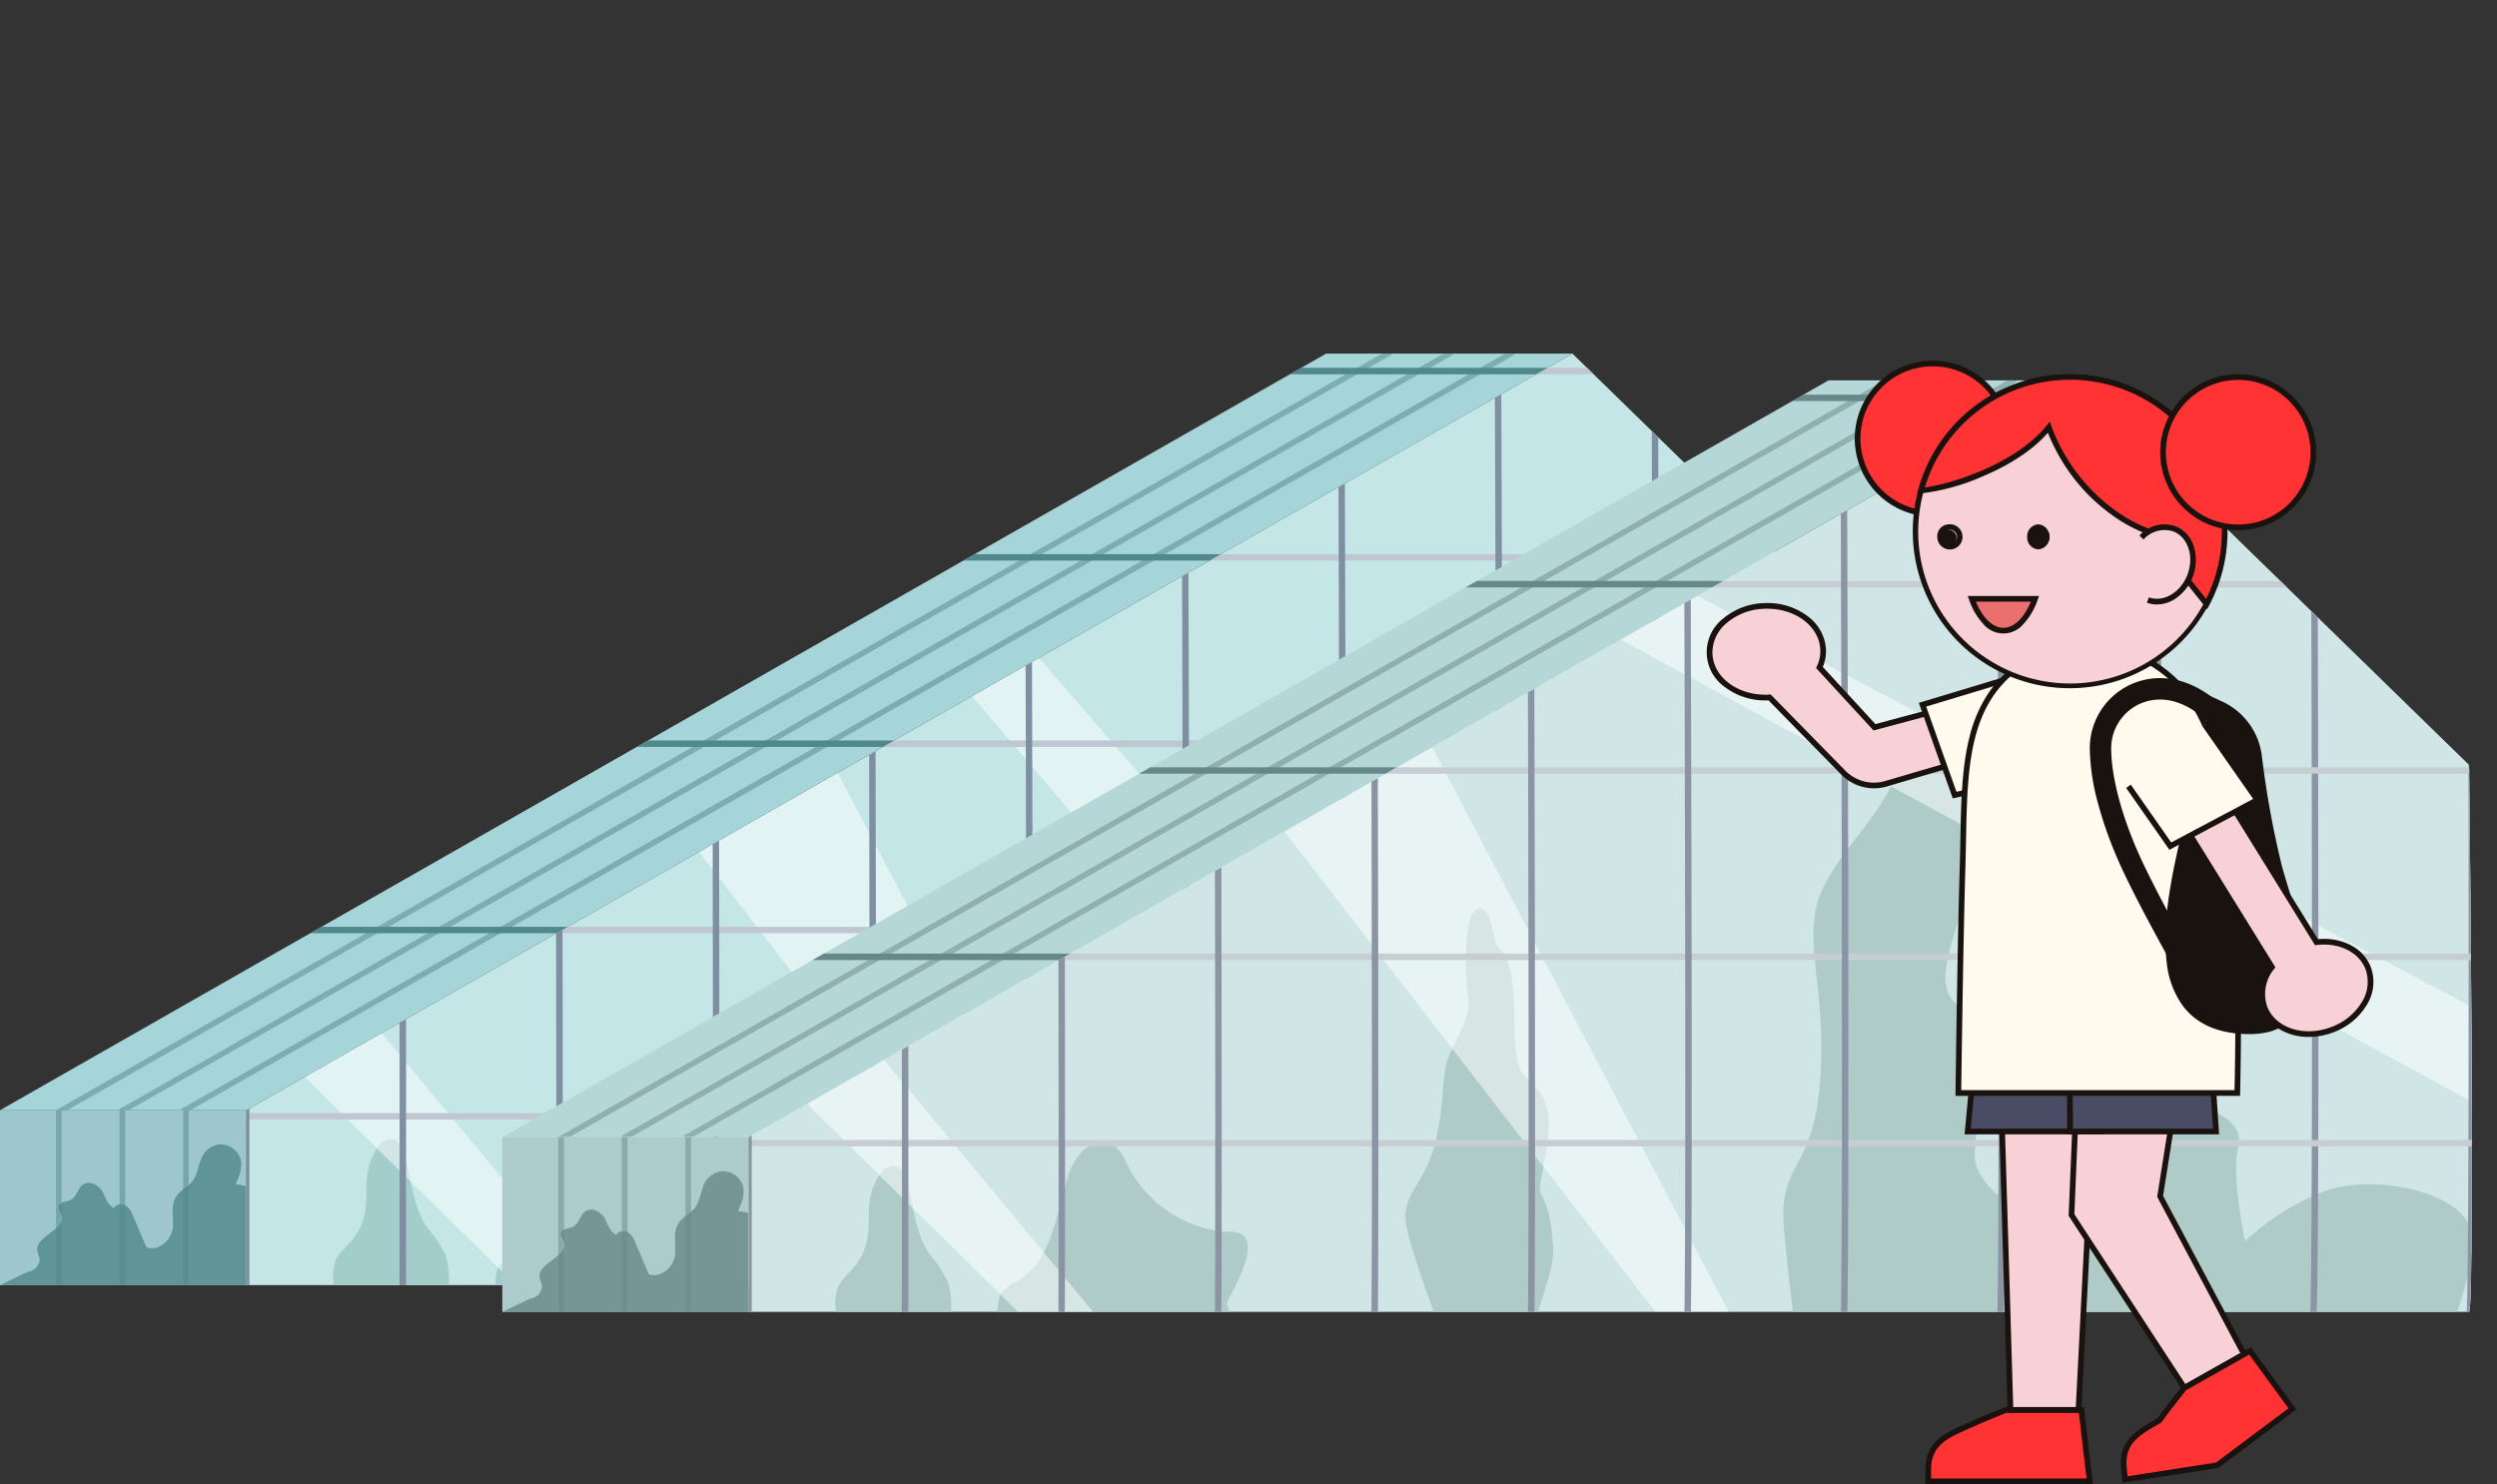 <svg xmlns="http://www.w3.org/2000/svg" xmlns:xlink="http://www.w3.org/1999/xlink" width="458.907" height="272.858" viewBox="0 0 458.907 272.858"><rect x="0" y="0" width="458.907" height="272.858" fill="#333333" stroke="none"/><defs><clipPath id="a"><rect width="458.907" height="272.858" fill="none"/></clipPath><clipPath id="b"><rect width="45.246" height="32.145" fill="none"/></clipPath><clipPath id="c"><rect width="52.717" height="32.233" fill="none"/></clipPath><clipPath id="d"><rect width="1.155" height="33.299" fill="none"/></clipPath><clipPath id="h"><path d="M40.835,197.737v32.144H357.049c1.161-2.386,0-100.536,0-100.536L284.566,58.654Z" transform="translate(-40.835 -58.654)" fill="none"/></clipPath><clipPath id="i"><rect width="54.096" height="65.185" fill="none"/></clipPath><clipPath id="j"><rect width="89.314" height="138.962" fill="none"/></clipPath><clipPath id="k"><rect width="129.3" height="145.4" fill="none"/></clipPath><clipPath id="l"><rect width="318.04" height="240.208" fill="none"/></clipPath><clipPath id="m"><rect width="1.945" height="240.208" fill="none"/></clipPath><clipPath id="n"><rect width="1.898" height="225.442" fill="none"/></clipPath><clipPath id="o"><rect width="317.524" height="172.537" fill="none"/></clipPath><clipPath id="p"><rect width="317.524" height="1.31" fill="none"/></clipPath><clipPath id="v"><rect width="1.85" height="210.674" fill="none"/></clipPath><clipPath id="w"><rect width="1.804" height="195.907" fill="none"/></clipPath><clipPath id="x"><rect width="1.757" height="181.141" fill="none"/></clipPath><clipPath id="y"><rect width="1.71" height="166.374" fill="none"/></clipPath><clipPath id="z"><rect width="1.663" height="151.607" fill="none"/></clipPath><clipPath id="aa"><rect width="1.616" height="136.84" fill="none"/></clipPath><clipPath id="ab"><rect width="1.569" height="122.074" fill="none"/></clipPath><clipPath id="ac"><rect width="1.522" height="107.306" fill="none"/></clipPath><clipPath id="ad"><rect width="1.475" height="92.539" fill="none"/></clipPath><clipPath id="ae"><rect width="1.31" height="77.653" fill="none"/></clipPath><clipPath id="ag"><path d="M243.731,58.654,0,197.737H45.246L288.978,58.654Z" transform="translate(0 -58.654)" fill="none"/></clipPath><clipPath id="ah"><rect width="267.93" height="140.659" fill="none"/></clipPath><clipPath id="ai"><rect width="245.307" height="140.659" fill="none"/></clipPath><clipPath id="aj"><rect width="245.306" height="140.659" fill="none"/></clipPath><clipPath id="am"><rect width="45.248" height="32.145" fill="none"/></clipPath><clipPath id="an"><rect width="52.716" height="32.233" fill="none"/></clipPath><clipPath id="ao"><rect width="1.156" height="33.299" fill="none"/></clipPath><clipPath id="as"><path d="M124.151,202.182v32.144H440.364c1.162-2.386,0-100.536,0-100.536L367.881,63.1Z" transform="translate(-124.151 -63.1)" fill="none"/></clipPath><clipPath id="at"><rect width="54.095" height="65.185" fill="none"/></clipPath><clipPath id="av"><rect width="166.768" height="97.619" fill="none"/></clipPath><clipPath id="aw"><rect width="318.04" height="240.209" fill="none"/></clipPath><clipPath id="ax"><rect width="1.945" height="240.209" fill="none"/></clipPath><clipPath id="ay"><rect width="1.898" height="225.441" fill="none"/></clipPath><clipPath id="bl"><rect width="1.617" height="136.84" fill="none"/></clipPath><clipPath id="bo"><rect width="1.476" height="92.539" fill="none"/></clipPath><clipPath id="br"><path d="M327.046,63.1,83.315,202.182h45.248L372.293,63.1Z" transform="translate(-83.315 -63.1)" fill="none"/></clipPath><clipPath id="bs"><rect width="267.929" height="140.659" fill="none"/></clipPath></defs><g clip-path="url(#a)"><rect width="45.246" height="32.145" transform="translate(0 204.072)" fill="#9dc7cd"/><g transform="translate(0 204.072)"><g clip-path="url(#b)"><g transform="translate(0.279 6.272)" opacity="0.8"><g clip-path="url(#c)"><path d="M.254,215.57c-.059-.116,1.537,1.011,1.337.762v4.994c5.652.359,9.54.944,15.2.673a100.978,100.978,0,0,0,23.363-4.04c3.327-1.047,14.7-4.229,12.548-8.852-.337-.725-1.443-.989-2.125-1.54-1.422-1.146-.667-3.029-.653-4.637.023-2.852-3.042-5.506-6.625-5.736.637-1.493,1.283-3.068.9-4.614a3.857,3.857,0,0,0-4.144-2.708,4.292,4.292,0,0,0-3.275,3.067c-.475,1.365-.656,2.853-1.717,3.988-.693.739-1.7,1.262-2.363,2.018-1.506,1.723-.8,4.043-.955,6.136s-2.452,4.556-4.85,3.678q-1.291-3.013-2.583-6.023a3.066,3.066,0,0,0-1.31-1.693c-.717-.367-1.926-.148-2.041.523-1.206-.6-1.527-1.848-2.073-2.892S17,196.568,15.685,197c-1.5.5-1.371,2.421-2.778,3.073-.637.3-1.535.291-1.951.777-.546.633.192,1.442.371,2.195.572,2.411-4.563,3.64-4.511,6.094.016.642.407,1.248.444,1.888a2.4,2.4,0,0,1-2.153,2.214Z" transform="translate(-0.252 -189.836)" fill="#518889"/></g></g><g transform="translate(21.913 -0.576)" opacity="0.5" style="mix-blend-mode:multiply;isolation:isolate"><g clip-path="url(#d)"><line y1="32.144" transform="translate(0.577 0.578)" fill="#7e8fa2"/><path d="M.521,32.665H-.521V-.521H.521Z" transform="translate(0.577 0.578)" fill="#518889"/></g></g><g transform="translate(33.59 -0.576)" opacity="0.5" style="mix-blend-mode:multiply;isolation:isolate"><g clip-path="url(#d)"><line y1="32.144" transform="translate(0.578 0.578)" fill="#7e8fa2"/><path d="M.521,32.665H-.521V-.521H.521Z" transform="translate(0.578 0.578)" fill="#518889"/></g></g><g transform="translate(10.235 -0.576)" opacity="0.5" style="mix-blend-mode:multiply;isolation:isolate"><g clip-path="url(#d)"><line y1="32.144" transform="translate(0.577 0.578)" fill="#7e8fa2"/><path d="M.521,32.665H-.521V-.521H.521Z" transform="translate(0.577 0.578)" fill="#518889"/></g></g></g></g><g clip-path="url(#a)"><path d="M40.835,229.881H357.049c1.161-2.386,0-100.536,0-100.536L284.566,58.654,40.835,197.737Z" transform="translate(4.411 6.336)" fill="#c4e6e6"/></g><g transform="translate(45.246 64.99)"><g clip-path="url(#h)"><path d="M82.269,217.992A9.47,9.47,0,0,1,81.25,221.8h47.1c-1.943-2.9-4.361-6.565-3.869-7.476,2.586-4.807,7.024-13.309-.07-12.828a22.336,22.336,0,0,1-18.349-12.37,8.712,8.712,0,0,0-2.035-3.2c-1.676-1.35-4.293-.886-5.926.515A11.476,11.476,0,0,0,95,192c-2.039,6.733-2.943,14.872-8.991,18.472a9.418,9.418,0,0,0-2.866,1.992c-1.158,1.511-.782,3.632-.874,5.532" transform="translate(-36.469 -44.992)" fill="#a3cdca"/><path d="M55.3,215.093a23.294,23.294,0,0,0,1.924,7.519H76.206q.135-3.276.265-6.555a14.905,14.905,0,0,0-.5-5.632,19.754,19.754,0,0,0-3.25-4.965c-4.533-6-2.88-19.408-8.489-15.925-5.522,6.328-.208,11.725-5.638,18.135-.989,1.165-2.234,2.164-2.854,3.563a7.891,7.891,0,0,0-.439,3.859" transform="translate(-39.278 -44.576)" fill="#a3cdca"/><path d="M157.174,226.156s-6.757-17.336-7.345-22.437,3.819-7.138,5.582-14.957.882-11.558,2.35-15.3,4.123-6.673,3.531-10.985-.886-16.212,2.051-16.212,1.762,5.779,4.113,7.819,2.35,10.538,2.35,12.578,0,8.158,1.468,9.857,3.819,3.06,4.7,7.14-1.469,12.237-1.469,13.937,1.469,2.38,2.057,7.139.587,5.778-.587,9.858-3.819,11.9-3.819,11.9Z" transform="translate(-29.066 -49.189)" fill="#a3cdca"/><path d="M215.387,232.141s-1.7-11-2.788-23.572,5.37-9.992,6.66-27.419-3.873-26.463.646-35.5,14.2-16.136,14.2-25.818,9.037-4.517,10.973,1.291,1.937,14.845,1.291,22.592S241.2,159.2,242.5,164.367s6.455,1.938,6.455,12.91-1.291,13.555-1.291,18.073,8.39,12.91,10.327,4.517,1.613-10.327,6.778-16.136,7.745-16.136,9.036-26.463,9.36-24.527,12.586-18.719.646,19.364,5.165,24.527-3.874,18.72-3.228,21.3,9.036,3.228,7.745,9.036,1.291,17.428,1.291,17.428a45.265,45.265,0,0,1,14.2-9.036c8.391-3.229,22.592-.646,26.464,5.163s-4.769,24.834-4.769,24.834Z" transform="translate(-22.293 -52.629)" fill="#a3cdca"/><g transform="translate(10.881 108)" opacity="0.5"><g clip-path="url(#i)"><path d="M104.751,221.309H91.333L50.825,181.417l-.17-25.292Z" transform="translate(-50.655 -156.124)" fill="#fff"/></g></g><g transform="translate(73.328 40.825)" opacity="0.5"><g transform="translate(0)"><g clip-path="url(#j)"><path d="M196.328,234.461H185L107.19,133.686l-.176-25.7L123.392,95.5Z" transform="translate(-107.014 -95.499)" fill="#fff"/></g></g></g><g transform="translate(117.961 43.896)" opacity="0.5"><g clip-path="url(#k)"><path d="M270.343,243.67,147.3,99.229l17.272-.958L276.6,227.376Z" transform="translate(-147.295 -98.27)" fill="#fff"/></g></g><g transform="translate(-0.655 -64.99)"><g clip-path="url(#l)"><g transform="translate(316.096)"><g clip-path="url(#m)"><path d="M326.219,239.371c1.161-5.666,0-238.777,0-238.777" transform="translate(-325.446 0.064)" fill="#c4e6e6"/><path d="M326.679,240.069l-1.158-.237.119-.579c.326-1.589.663-23.939.423-121.393C325.92,59.548,325.631,1.18,325.628.6l0-.591L326.807,0l0,.591c0,.583.292,58.953.435,117.265.193,78.321.042,119.244-.447,121.634Z" transform="translate(-325.446 0.064)" fill="#7e8fa2"/></g></g><g transform="translate(287.349 14.767)"><g clip-path="url(#n)"><path d="M300.275,237.931c1.056-5.151,0-224.01,0-224.01" transform="translate(-299.502 -13.263)" fill="#c1e3e4"/><path d="M300.735,238.629l-1.158-.237.119-.579c.3-1.442.6-22.358.384-113.817-.13-54.725-.393-109.525-.4-110.072l0-.591,1.182-.006,0,.591c0,.547.266,55.349.4,110.075.175,73.507.038,111.881-.408,114.057Z" transform="translate(-299.502 -13.263)" fill="#7e8fa2"/></g></g><g transform="translate(0 67.553)" style="mix-blend-mode:multiply;isolation:isolate"><g clip-path="url(#o)"><g transform="translate(0 171.227)"><g clip-path="url(#p)"><path d="M316.8.591H-.591V-.591H316.8Z" transform="translate(0.655 0.655)" fill="#c0c7d3"/></g></g><g transform="translate(0 136.982)"><g transform="translate(0 0)"><g clip-path="url(#p)"><path d="M316.8.591H-.591V-.591H316.8Z" transform="translate(0.655 0.655)" fill="#c0c7d3"/></g></g></g><g transform="translate(0 102.736)"><g clip-path="url(#p)"><path d="M316.8.591H-.591V-.591H316.8Z" transform="translate(0.655 0.655)" fill="#c0c7d3"/></g></g><g transform="translate(0 68.491)"><g clip-path="url(#p)"><path d="M316.8.591H-.591V-.591H316.8Z" transform="translate(0.655 0.655)" fill="#c0c7d3"/></g></g><g transform="translate(0 34.246)"><g clip-path="url(#p)"><path d="M316.8.591H-.591V-.591H316.8Z" transform="translate(0.655 0.654)" fill="#c0c7d3"/></g></g><g clip-path="url(#p)"><path d="M316.8.591H-.591V-.591H316.8Z" transform="translate(0.655 0.655)" fill="#c0c7d3"/></g></g></g><g transform="translate(258.602 29.535)"><g clip-path="url(#v)"><path d="M274.331,236.492c.951-4.636,0-209.244,0-209.244" transform="translate(-273.558 -26.591)" fill="#bde1e1"/><path d="M274.791,237.189l-1.158-.237.119-.579c.742-3.62.317-138.374-.012-209.122l0-.591,1.182-.005,0,.591c0,.512.239,51.744.357,102.885.069,30.037.084,54.164.045,71.713-.074,33.116-.329,34.359-.413,34.768Z" transform="translate(-273.558 -26.591)" fill="#7e8fa2"/></g></g><g transform="translate(229.855 44.301)"><g clip-path="url(#w)"><path d="M248.387,235.052c.844-4.121,0-194.477,0-194.477" transform="translate(-247.614 -39.918)" fill="#badee0"/><path d="M248.847,235.75l-1.158-.237.119-.579c.235-1.148.479-19.2.3-98.664-.1-47.553-.314-95.216-.317-95.692l0-.591,1.182-.005,0,.591c0,.476.212,48.14.317,95.695.061,27.93.075,50.358.04,66.661-.066,30.768-.294,31.878-.368,32.243Z" transform="translate(-247.614 -39.918)" fill="#7e8fa2"/></g></g><g transform="translate(201.109 59.068)"><g transform="translate(0)"><g clip-path="url(#x)"><path d="M222.443,233.612c.739-3.606,0-179.71,0-179.71" transform="translate(-221.67 -53.245)" fill="#b6dcdd"/><path d="M222.9,234.309l-1.156-.237.117-.578c.205-1.019.418-17.652.265-91.111-.091-43.96-.275-88.038-.277-88.478l0-.591,1.182,0,0,.591c0,.44.186,44.535.277,88.5.054,25.824.065,46.553.035,61.609-.052,25.475-.21,29.161-.324,29.718Z" transform="translate(-221.67 -53.245)" fill="#7e8fa2"/></g></g></g><g transform="translate(172.362 73.835)"><g transform="translate(0)"><g clip-path="url(#y)"><path d="M196.5,232.173c.634-3.09,0-164.944,0-164.944" transform="translate(-195.726 -66.572)" fill="#b4d9db"/><path d="M196.959,232.87l-1.158-.237.119-.578c.491-2.638.207-108.968-.012-164.824l0-.591,1.182,0,0,.591c0,.4.159,40.931.238,81.314.159,81.76-.149,83.258-.25,83.751Z" transform="translate(-195.726 -66.572)" fill="#7e8fa2"/></g></g></g><g transform="translate(143.615 88.601)"><g clip-path="url(#z)"><path d="M170.555,230.733c.529-2.575,0-150.177,0-150.177" transform="translate(-169.782 -79.899)" fill="#aed7d8"/><path d="M171.015,231.431l-1.158-.238.118-.576c.407-2.444.171-99.22-.011-150.059l0-.591,1.182,0,0,.591c0,.369.133,37.327.2,74.124.132,74.505-.126,75.761-.21,76.174Z" transform="translate(-169.782 -79.899)" fill="#7e8fa2"/></g></g><g transform="translate(114.869 103.368)"><g clip-path="url(#aa)"><path d="M144.611,229.293c.422-2.061,0-135.41,0-135.41" transform="translate(-143.838 -93.226)" fill="#acd3d6"/><path d="M145.071,229.991l-1.158-.237.117-.572c.323-2.266.134-89.473-.011-135.3l0-.591,1.182,0,0,.591c0,.333.106,33.722.158,66.933.106,67.25-.1,68.264-.17,68.6Z" transform="translate(-143.838 -93.226)" fill="#7e8fa2"/></g></g><g transform="translate(86.122 118.135)"><g clip-path="url(#ab)"><path d="M118.667,227.853c.317-1.546,0-120.643,0-120.643" transform="translate(-117.894 -106.553)" fill="#a8d0d4"/><path d="M119.127,228.551l-1.158-.237.116-.565c.241-2.078.1-79.722-.009-120.537l0-.591,1.182,0,0,.591c0,.3.08,30.118.119,59.743.079,60-.079,60.767-.131,61.021Z" transform="translate(-117.894 -106.553)" fill="#7e8fa2"/></g></g><g transform="translate(57.375 132.903)"><g clip-path="url(#ac)"><path d="M92.723,226.414c.212-1.03,0-105.877,0-105.877" transform="translate(-91.95 -119.881)" fill="#a4cdd2"/><path d="M93.183,227.111l-1.158-.238.114-.556c.159-1.926.065-69.975-.007-105.78v-.591l1.182,0v.591c0,.262.053,26.513.079,52.553.053,52.741-.048,53.234-.091,53.444Z" transform="translate(-91.95 -119.881)" fill="#7e8fa2"/></g></g><g transform="translate(28.628 147.669)"><g clip-path="url(#ad)"><path d="M66.779,224.974c.105-.515,0-91.11,0-91.11" transform="translate(-66.006 -133.208)" fill="#a0cbcf"/><path d="M67.24,225.671l-1.158-.237.111-.542c.078-1.8.031-60.225,0-91.028v-.591h1.182v.591c0,.226.026,22.909.039,45.362.026,45.486-.024,45.734-.051,45.867Z" transform="translate(-66.006 -133.208)" fill="#7e8fa2"/></g></g><g transform="translate(0 162.437)"><g clip-path="url(#ae)"><line y1="76.343" transform="translate(0.655 0.655)" fill="#9dc7cd"/><path d="M.591,76.934H-.591V-.591H.591Z" transform="translate(0.655 0.655)" fill="#7e8fa2"/></g></g></g></g></g></g><g clip-path="url(#a)"><path d="M45.246,197.737,288.977,58.654H243.731L0,197.737Z" transform="translate(0 6.336)" fill="#a5d5d8"/></g><g transform="translate(0 64.99)"><g clip-path="url(#ag)"><g transform="translate(10.524 -0.788)" opacity="0.5"><g clip-path="url(#ah)"><g clip-path="url(#ai)"><line x1="243.731" y2="139.083" transform="translate(0.788 0.788)" fill="#addadc"/><path d="M-.194,139.794l-.516-.9.452-.258L243.925-.711l.516.905-.452.258Z" transform="translate(0.788 0.788)" fill="#518889"/></g><g transform="translate(11.312)"><g clip-path="url(#aj)"><line x1="243.731" y2="139.083" transform="translate(0.788 0.788)" fill="#b5dee0"/><path d="M-.194,139.794l-.516-.9.452-.258L243.925-.711l.516.905-.452.258Z" transform="translate(0.788 0.788)" fill="#518889"/></g></g><g transform="translate(22.623)"><g clip-path="url(#ai)"><line x1="243.731" y2="139.083" transform="translate(0.788 0.788)" fill="#bce3e3"/><path d="M-.194,139.794l-.516-.9.452-.258L243.925-.711l.516.905-.452.258Z" transform="translate(0.788 0.788)" fill="#518889"/></g></g></g></g><path d="M97.592.591H-.591V-.591H97.592Z" transform="translate(14.778 105.954)" fill="#518889"/><path d="M97.592.591H-.591V-.591H97.592Z" transform="translate(72.476 71.709)" fill="#518889"/><path d="M97.592.591H-.591V-.591H97.592Z" transform="translate(127.762 37.463)" fill="#518889"/><path d="M97.592.591H-.591V-.591H97.592Z" transform="translate(189.154 3.218)" fill="#518889"/></g></g><g clip-path="url(#a)"><rect width="45.246" height="32.144" transform="translate(92.316 208.999)" fill="#adcacd"/></g><g transform="translate(92.316 208.998)"><g clip-path="url(#am)"><g transform="translate(0.28 6.272)" opacity="0.8"><g clip-path="url(#an)"><path d="M83.569,220.015c-.059-.116,1.537,1.011,1.337.762v4.994c5.652.359,9.54.944,15.2.673a100.979,100.979,0,0,0,23.363-4.04c3.327-1.047,14.7-4.229,12.548-8.852-.337-.725-1.443-.989-2.125-1.54-1.422-1.146-.667-3.029-.653-4.637.023-2.851-3.042-5.506-6.625-5.736.637-1.493,1.283-3.068.9-4.614a3.857,3.857,0,0,0-4.144-2.708,4.292,4.292,0,0,0-3.275,3.067c-.475,1.365-.656,2.853-1.717,3.988-.693.739-1.7,1.262-2.363,2.018-1.506,1.723-.8,4.043-.955,6.136s-2.452,4.556-4.85,3.678q-1.291-3.013-2.583-6.023a3.066,3.066,0,0,0-1.31-1.693c-.717-.367-1.926-.148-2.041.523-1.206-.6-1.527-1.848-2.073-2.892s-1.89-2.1-3.207-1.669c-1.5.5-1.371,2.421-2.778,3.073-.637.3-1.535.291-1.95.777-.547.633.191,1.442.37,2.2.572,2.411-4.563,3.64-4.511,6.094.016.643.407,1.248.444,1.888a2.4,2.4,0,0,1-2.153,2.214Z" transform="translate(-83.567 -194.281)" fill="#678889"/></g></g><g transform="translate(21.912 -0.576)" opacity="0.5" style="mix-blend-mode:multiply;isolation:isolate"><g clip-path="url(#ao)"><line y1="32.144" transform="translate(0.578 0.577)" fill="#8a94a2"/><path d="M.521,32.665H-.521V-.521H.521Z" transform="translate(0.578 0.577)" fill="#678889"/></g></g><g transform="translate(33.591 -0.576)" opacity="0.5" style="mix-blend-mode:multiply;isolation:isolate"><g clip-path="url(#d)"><line y1="32.144" transform="translate(0.577 0.577)" fill="#8a94a2"/><path d="M.521,32.665H-.521V-.521H.521Z" transform="translate(0.577 0.577)" fill="#678889"/></g></g><g transform="translate(10.235 -0.576)" opacity="0.5" style="mix-blend-mode:multiply;isolation:isolate"><g clip-path="url(#d)"><line y1="32.144" transform="translate(0.578 0.577)" fill="#8a94a2"/><path d="M.521,32.665H-.521V-.521H.521Z" transform="translate(0.578 0.577)" fill="#678889"/></g></g></g></g><g clip-path="url(#a)"><path d="M124.15,234.326H440.364c1.161-2.386,0-100.536,0-100.536L367.881,63.1,124.15,202.182Z" transform="translate(13.412 6.817)" fill="#d0e6e6"/></g><g transform="translate(137.563 69.917)"><g clip-path="url(#as)"><path d="M165.584,222.437a9.471,9.471,0,0,1-1.019,3.807h47.1c-1.943-2.9-4.361-6.565-3.869-7.476,2.586-4.807,7.024-13.309-.07-12.828a22.336,22.336,0,0,1-18.349-12.37,8.712,8.712,0,0,0-2.035-3.2c-1.676-1.35-4.292-.886-5.926.515a11.476,11.476,0,0,0-3.1,5.556c-2.039,6.733-2.943,14.872-8.991,18.472a9.418,9.418,0,0,0-2.866,1.992c-1.158,1.511-.781,3.632-.874,5.532" transform="translate(-119.785 -49.438)" fill="#afcbc8"/><path d="M138.618,219.538a23.294,23.294,0,0,0,1.924,7.519h18.979q.135-3.276.265-6.555a14.905,14.905,0,0,0-.5-5.632,19.754,19.754,0,0,0-3.25-4.965c-4.533-6-2.88-19.408-8.489-15.925-5.522,6.328-.208,11.725-5.638,18.135-.989,1.165-2.234,2.164-2.854,3.563a7.89,7.89,0,0,0-.439,3.859" transform="translate(-122.594 -49.022)" fill="#afcbc8"/><path d="M240.489,230.6s-6.757-17.336-7.345-22.436,3.819-7.138,5.582-14.957.882-11.558,2.35-15.3,4.123-6.673,3.531-10.985-.886-16.212,2.051-16.212,1.762,5.779,4.113,7.819,2.35,10.538,2.35,12.578,0,8.158,1.468,9.857,3.819,3.06,4.7,7.14-1.469,12.237-1.469,13.937,1.469,2.38,2.057,7.139.587,5.778-.587,9.858-3.819,11.9-3.819,11.9Z" transform="translate(-112.382 -53.635)" fill="#afcbc8"/><path d="M298.7,236.586s-1.7-11-2.788-23.572,5.369-9.992,6.66-27.419-3.873-26.463.646-35.5,14.2-16.136,14.2-25.818,9.037-4.517,10.973,1.291,1.937,14.845,1.291,22.592-5.163,15.49-3.873,20.654,6.455,1.938,6.455,12.91-1.291,13.555-1.291,18.073,8.39,12.91,10.327,4.517,1.613-10.327,6.778-16.136,7.745-16.136,9.036-26.463,9.359-24.527,12.586-18.719.646,19.364,5.164,24.527-3.874,18.72-3.228,21.3,9.036,3.228,7.745,9.036,1.291,17.428,1.291,17.428a45.265,45.265,0,0,1,14.2-9.036c8.391-3.229,22.592-.646,26.464,5.163s-4.769,24.834-4.769,24.834Z" transform="translate(-105.609 -57.075)" fill="#afcbc8"/><g transform="translate(10.881 107.999)" opacity="0.5"><g clip-path="url(#at)"><path d="M188.066,225.754H174.648l-40.507-39.892-.17-25.292Z" transform="translate(-133.971 -160.569)" fill="#fff"/></g></g><g transform="translate(95.309 40.824)" opacity="0.5"><g clip-path="url(#j)"><path d="M299.482,238.906H288.153L210.344,138.131l-.176-25.7,16.378-12.491Z" transform="translate(-210.168 -99.944)" fill="#fff"/></g></g><g transform="translate(154.576 37.459)" opacity="0.5"><g clip-path="url(#av)"><path d="M430.425,194.526,263.656,104.015l15.771-7.107L430.4,177.072Z" transform="translate(-263.656 -96.907)" fill="#fff"/></g></g><g transform="translate(-0.656 -64.991)"><g transform="translate(0 0)"><g clip-path="url(#aw)"><g transform="translate(316.095)"><g clip-path="url(#ax)"><path d="M409.534,243.816c1.161-5.666,0-238.777,0-238.777" transform="translate(-408.761 -4.381)" fill="#d0e6e6"/><path d="M409.994,244.514l-1.158-.237.119-.579c.326-1.589.663-23.939.423-121.393-.143-58.311-.433-116.679-.435-117.262l0-.591,1.182-.006,0,.591c0,.583.292,58.953.435,117.265.193,78.321.042,119.244-.447,121.634Z" transform="translate(-408.761 -4.381)" fill="#8a94a2"/></g></g><g transform="translate(287.349 14.768)"><g transform="translate(0)"><g clip-path="url(#ay)"><path d="M383.59,242.376c1.056-5.151,0-224.01,0-224.01" transform="translate(-382.817 -17.709)" fill="#cce4e4"/><path d="M384.05,243.074l-1.158-.237.119-.579c.3-1.442.6-22.358.384-113.817-.13-54.725-.393-109.525-.4-110.072l0-.591,1.182-.006,0,.591c0,.547.266,55.349.4,110.075.175,73.507.038,111.881-.408,114.057Z" transform="translate(-382.817 -17.709)" fill="#8a94a2"/></g></g></g><g transform="translate(0 67.553)" style="mix-blend-mode:multiply;isolation:isolate"><g clip-path="url(#o)"><g transform="translate(0 171.227)"><g clip-path="url(#p)"><path d="M316.805.591H-.591V-.591h317.4Z" transform="translate(0.655 0.655)" fill="#c6cdd3"/></g></g><g transform="translate(0 136.982)"><g transform="translate(0 0)"><g clip-path="url(#p)"><path d="M316.805.591H-.591V-.591h317.4Z" transform="translate(0.655 0.655)" fill="#c6cdd3"/></g></g></g><g transform="translate(0 102.736)"><g clip-path="url(#p)"><path d="M316.805.591H-.591V-.591h317.4Z" transform="translate(0.655 0.655)" fill="#c6cdd3"/></g></g><g transform="translate(0 68.491)"><g clip-path="url(#p)"><path d="M316.805.591H-.591V-.591h317.4Z" transform="translate(0.655 0.655)" fill="#c6cdd3"/></g></g><g transform="translate(0 34.246)"><g clip-path="url(#p)"><path d="M316.805.591H-.591V-.591h317.4Z" transform="translate(0.655 0.655)" fill="#c6cdd3"/></g></g><g clip-path="url(#p)"><path d="M316.805.591H-.591V-.591h317.4Z" transform="translate(0.655 0.655)" fill="#c6cdd3"/></g></g></g><g transform="translate(258.602 29.535)"><g transform="translate(0)"><g clip-path="url(#v)"><path d="M357.646,240.937c.951-4.636,0-209.244,0-209.244" transform="translate(-356.873 -31.036)" fill="#c9e1e1"/><path d="M358.106,241.634l-1.158-.237.119-.579c.742-3.62.317-138.374-.012-209.122l0-.591,1.182-.006,0,.591c0,.512.239,51.744.357,102.885.069,30.037.084,54.164.045,71.713-.074,33.116-.329,34.359-.413,34.768Z" transform="translate(-356.873 -31.036)" fill="#8a94a2"/></g></g></g><g transform="translate(229.855 44.301)"><g clip-path="url(#w)"><path d="M331.7,239.5c.844-4.121,0-194.477,0-194.477" transform="translate(-330.929 -44.363)" fill="#c6dfe0"/><path d="M332.162,240.195,331,239.957l.119-.579c.235-1.148.479-19.2.3-98.664-.1-47.553-.314-95.216-.317-95.692l0-.591,1.182-.005,0,.591c0,.476.212,48.14.317,95.695.061,27.93.075,50.358.04,66.661-.066,30.768-.294,31.878-.368,32.243Z" transform="translate(-330.929 -44.363)" fill="#8a94a2"/></g></g><g transform="translate(201.109 59.068)"><g clip-path="url(#x)"><path d="M305.758,238.057c.739-3.606,0-179.71,0-179.71" transform="translate(-304.985 -57.69)" fill="#c3dddd"/><path d="M306.218,238.754l-1.156-.237.117-.578c.205-1.019.418-17.652.265-91.111-.091-43.96-.275-88.038-.277-88.478l0-.591,1.182,0,0,.591c0,.44.186,44.535.277,88.5.054,25.824.065,46.553.035,61.609-.052,25.475-.21,29.161-.324,29.718Z" transform="translate(-304.985 -57.69)" fill="#8a94a2"/></g></g><g transform="translate(172.362 73.835)"><g clip-path="url(#y)"><path d="M279.814,236.618c.634-3.09,0-164.944,0-164.944" transform="translate(-279.041 -71.017)" fill="#c0d9db"/><path d="M280.274,237.315l-1.158-.237.118-.578c.491-2.638.207-108.968-.012-164.824l0-.591,1.182,0,0,.591c0,.4.159,40.931.238,81.314.159,81.76-.149,83.258-.25,83.751Z" transform="translate(-279.041 -71.017)" fill="#8a94a2"/></g></g><g transform="translate(143.615 88.601)"><g clip-path="url(#z)"><path d="M253.87,235.178c.529-2.575,0-150.177,0-150.177" transform="translate(-253.097 -84.344)" fill="#bcd7d8"/><path d="M254.33,235.876l-1.158-.238.118-.576c.407-2.444.171-99.22-.011-150.059l0-.591,1.182,0,0,.591c0,.369.133,37.327.2,74.124.132,74.505-.126,75.761-.21,76.174Z" transform="translate(-253.097 -84.344)" fill="#8a94a2"/></g></g><g transform="translate(114.868 103.368)"><g clip-path="url(#bl)"><path d="M227.926,233.738c.422-2.061,0-135.41,0-135.41" transform="translate(-227.153 -97.671)" fill="#b9d3d6"/><path d="M228.386,234.436l-1.158-.237.117-.572c.323-2.266.134-89.473-.011-135.3l0-.591,1.182,0,0,.591c0,.333.106,33.722.158,66.933.106,67.25-.1,68.264-.17,68.6Z" transform="translate(-227.153 -97.671)" fill="#8a94a2"/></g></g><g transform="translate(86.122 118.135)"><g clip-path="url(#ab)"><path d="M201.982,232.3c.317-1.546,0-120.643,0-120.643" transform="translate(-201.209 -110.998)" fill="#b5d1d4"/><path d="M202.442,233l-1.158-.237.116-.565c.241-2.078.1-79.722-.009-120.537l0-.591,1.182,0,0,.591c0,.3.08,30.118.119,59.743.079,60-.079,60.767-.131,61.021Z" transform="translate(-201.209 -110.998)" fill="#8a94a2"/></g></g><g transform="translate(57.375 132.903)"><g clip-path="url(#ac)"><path d="M176.038,230.859c.212-1.03,0-105.877,0-105.877" transform="translate(-175.265 -124.326)" fill="#b3cfd2"/><path d="M176.5,231.557l-1.158-.238.114-.556c.159-1.926.065-69.975-.007-105.78v-.591l1.182,0v.591c0,.262.053,26.513.079,52.553.053,52.741-.048,53.234-.091,53.444Z" transform="translate(-175.265 -124.326)" fill="#8a94a2"/></g></g><g transform="translate(28.628 147.669)"><g clip-path="url(#bo)"><path d="M150.094,229.419c.105-.515,0-91.11,0-91.11" transform="translate(-149.321 -137.653)" fill="#afcccf"/><path d="M150.555,230.116l-1.158-.237.111-.542c.078-1.8.031-60.225,0-91.028v-.591h1.182v.591c0,.226.026,22.909.039,45.362.026,45.486-.024,45.734-.051,45.867Z" transform="translate(-149.321 -137.653)" fill="#8a94a2"/></g></g><g transform="translate(0 162.437)"><g clip-path="url(#ae)"><line y1="76.343" transform="translate(0.655 0.655)" fill="#adcacd"/><path d="M.591,76.934H-.591V-.591H.591Z" transform="translate(0.655 0.655)" fill="#8a94a2"/></g></g></g></g></g></g></g><g clip-path="url(#a)"><path d="M128.561,202.182,372.293,63.1H327.046L83.315,202.182Z" transform="translate(9.001 6.817)" fill="#b6d7d8"/></g><g transform="translate(92.316 69.917)"><g clip-path="url(#br)"><g transform="translate(10.524 -0.789)" opacity="0.5"><g clip-path="url(#bs)"><g clip-path="url(#ai)"><line x1="243.731" y2="139.083" transform="translate(0.788 0.788)" fill="#bddadc"/><path d="M-.194,139.794l-.516-.9.452-.258L243.925-.711l.516.905-.452.258Z" transform="translate(0.788 0.788)" fill="#678889"/></g><g transform="translate(11.312)"><g clip-path="url(#ai)"><line x1="243.731" y2="139.083" transform="translate(0.787 0.788)" fill="#c3dee0"/><path d="M-.194,139.794l-.516-.9.452-.258L243.925-.711l.516.905-.452.258Z" transform="translate(0.787 0.788)" fill="#678889"/></g></g><g transform="translate(22.623)"><g clip-path="url(#ai)"><line x1="243.731" y2="139.083" transform="translate(0.788 0.788)" fill="#c8e3e2"/><path d="M-.194,139.794l-.516-.9.452-.258L243.925-.711l.516.905-.452.258Z" transform="translate(0.788 0.788)" fill="#678889"/></g></g></g></g><path d="M97.592.591H-.591V-.591H97.592Z" transform="translate(14.778 105.953)" fill="#678889"/><path d="M97.592.591H-.591V-.591H97.592Z" transform="translate(72.476 71.708)" fill="#678889"/><path d="M97.592.591H-.591V-.591H97.592Z" transform="translate(127.762 37.462)" fill="#678889"/><path d="M97.592.591H-.591V-.591H97.592Z" transform="translate(189.154 3.217)" fill="#678889"/></g></g><g clip-path="url(#a)"><path d="M334.1,233.886s-3.458,1.373-6.995,2.952c-3.631,1.621-7.272,3.06-7.272,7.911v2.264H349.5l-1.54-13.127Z" transform="translate(34.551 25.267)" fill="#f33"/><path d="M334,233.365h14.428l1.663,14.17H319.31v-2.785c0-5.017,3.657-6.643,7.193-8.215l.388-.173c3.506-1.565,6.98-2.947,7.015-2.96Zm13.5,1.043H334.2c-.573.229-3.715,1.492-6.883,2.906l-.389.173c-3.527,1.568-6.574,2.923-6.574,7.262v1.742h28.564Z" transform="translate(34.551 25.267)" fill="#19120f"/><path d="M331.568,170.441l2.106,70.3h12.5l3.574-70.3Z" transform="translate(35.819 18.413)" fill="#f8d1d6"/><path d="M331.031,169.92H350.3l-3.628,71.342H333.169Zm18.174,1.043h-17.1l2.075,69.256h11.5Z" transform="translate(35.819 18.413)" fill="#19120f"/><path d="M345.1,169.1l-1.517,36.373,20.762,31.775,10.96-6.186-15.432-29.017,5.827-36.834Z" transform="translate(37.118 17.848)" fill="#f8d1d6"/><path d="M366.336,164.565l-5.916,37.393,15.588,29.312-11.828,6.676L343.06,205.622l1.541-36.954Zm8.274,66.3L359.336,202.14l5.739-36.275-19.466,3.675-1.493,35.792,20.4,31.226Z" transform="translate(37.118 17.848)" fill="#19120f"/><path d="M328.429,168.283l25.385-4.592L351.027,190.3H326.364Z" transform="translate(35.257 17.684)" fill="#4a4b65"/><path d="M354.4,163.055,351.5,190.82h-25.7l2.155-22.98Zm-3.848,26.723,2.665-25.449-24.312,4.4-1.974,21.051Z" transform="translate(35.257 17.684)" fill="#19120f"/><path d="M343.23,168.283l25.22-4.592L370.2,190.3H343.373Z" transform="translate(37.079 17.684)" fill="#4a4b65"/><path d="M368.932,163.074l1.821,27.746h-27.9l-.149-22.972Zm.707,26.7-1.671-25.468-24.213,4.408.137,21.059Z" transform="translate(37.079 17.684)" fill="#19120f"/><path d="M383.259,234.766l-7.794-10.675-12.074,6.814s-2.335,2.9-4.639,6.009c-3.458,1.963-6.941,3.747-6.473,8.576l.219,2.254,16.936-2.629Z" transform="translate(38.052 24.209)" fill="#f33"/><path d="M375.612,223.409l8.371,11.466L369.642,245.61l-17.61,2.734-.273-2.8c-.484-5,3-6.967,6.369-8.873l.27-.153c2.264-3.053,4.564-5.908,4.587-5.937l.063-.078Zm6.921,11.248-7.216-9.884-11.583,6.537c-.386.481-2.5,3.126-4.564,5.914l-.066.089-.1.055-.367.208c-3.361,1.9-6.263,3.544-5.845,7.865l.166,1.7,16.262-2.525Z" transform="translate(38.052 24.209)" fill="#19120f"/><path d="M327.731,119.1l-13.868,3.72-10.112-10.985a7.008,7.008,0,0,0,.685-3.2c-.132-4.649-4.912-8.287-10.676-8.123s-10.331,4.065-10.2,8.715,4.912,8.287,10.676,8.124c.119,0,.234-.018.351-.024l13.54,13.818A7.9,7.9,0,0,0,316,133.2l14.989-4.413Z" transform="translate(30.633 10.858)" fill="#f8d1d6"/><path d="M313.769,134.041h0a8.466,8.466,0,0,1-6.014-2.528l-13.37-13.644c-.043,0-.088.006-.134.007-.128,0-.259.005-.387.005a12.176,12.176,0,0,1-7.524-2.47,7.837,7.837,0,0,1-.23-12.617,12.273,12.273,0,0,1,7.635-2.8c.129,0,.26-.006.389-.006a12.172,12.172,0,0,1,7.523,2.47,8.135,8.135,0,0,1,3.3,6.165,7.462,7.462,0,0,1-.59,3.111l9.666,10.5,14.036-3.765,3.588,10.66L316.147,133.7A8.411,8.411,0,0,1,313.769,134.041ZM294.794,116.8,308.5,130.783a7.372,7.372,0,0,0,7.353,1.913l14.47-4.26-2.93-8.7-13.7,3.675L303.13,111.931l.149-.317a6.477,6.477,0,0,0,.635-2.961c-.121-4.273-4.417-7.621-9.78-7.621-.119,0-.24,0-.36.005a11.229,11.229,0,0,0-6.987,2.55,7.135,7.135,0,0,0-2.706,5.628c.121,4.274,4.418,7.623,9.782,7.623.118,0,.239,0,.357-.005.055,0,.115-.007.178-.012l.159-.012Z" transform="translate(30.633 10.858)" fill="#19120f"/><path d="M335.047,112.493l-16.175,4.884,5.9,16.615,13.1-2.926" transform="translate(34.448 12.153)" fill="#fffaee"/><path d="M324.439,134.6,318.2,117.036l16.7-5.042.3,1-15.651,4.726,5.567,15.664,12.645-2.826.227,1.018Z" transform="translate(34.448 12.153)" fill="#19120f"/><path d="M324.823,189.019s.371-28.38.776-41.535c.478-15.5-.694-29.723,11.117-37.482h23.655c12.568,7.76,12.787,21.983,14.778,37.482,1.691,13.155.935,41.535.935,41.535Z" transform="translate(35.091 11.884)" fill="#fffaee"/><path d="M376.592,189.54h-52.3l.007-.528c0-.284.376-28.535.776-41.544.053-1.706.085-3.415.117-5.067.131-6.777.254-13.178,1.672-18.79a25.552,25.552,0,0,1,3.3-7.813,21.177,21.177,0,0,1,6.266-6.232l.13-.086h23.959l.126.078a24.388,24.388,0,0,1,6.853,6.212,28.526,28.526,0,0,1,4.05,7.8c1.965,5.609,2.714,12.009,3.506,18.785.193,1.652.393,3.361.612,5.066,1.677,13.044.947,41.331.939,41.615Zm-51.24-1.043h50.223c.09-3.882.6-28.946-.943-40.947-.22-1.712-.42-3.423-.613-5.078-1.578-13.5-2.943-25.166-13.8-31.949h-23.35c-10.151,6.766-10.375,18.416-10.635,31.9-.032,1.656-.065,3.367-.118,5.079C325.751,159.514,325.4,184.545,325.352,188.5Z" transform="translate(35.091 11.884)" fill="#19120f"/><path d="M335.734,74.111A13.812,13.812,0,1,1,321.922,60.3a13.812,13.812,0,0,1,13.813,13.813" transform="translate(33.285 6.514)" fill="#f33"/><path d="M321.922,59.776a14.334,14.334,0,1,1-10.135,4.2A14.24,14.24,0,0,1,321.922,59.776Zm0,27.625a13.291,13.291,0,1,0-13.29-13.291A13.306,13.306,0,0,0,321.922,87.4Z" transform="translate(33.285 6.514)" fill="#19120f"/><path d="M374.53,90.976a28.42,28.42,0,1,1-28.42-28.42,28.42,28.42,0,0,1,28.42,28.42" transform="translate(34.32 6.758)" fill="#f8d1d6"/><path d="M346.11,62.035a28.854,28.854,0,1,1-11.266,2.274A28.76,28.76,0,0,1,346.11,62.035Zm0,56.84a27.9,27.9,0,1,0-27.9-27.9A27.93,27.93,0,0,0,346.11,118.874Z" transform="translate(34.32 6.758)" fill="#19120f"/><path d="M338.662,99.341c-1.271,3.527-3.4,5.839-5.807,5.839s-4.536-2.312-5.806-5.839Z" transform="translate(35.331 10.732)" fill="#eb6f6f"/><path d="M326.307,98.819h13.1l-.252.7a12.4,12.4,0,0,1-2.593,4.429,4.787,4.787,0,0,1-7.408,0,12.394,12.394,0,0,1-2.593-4.429Zm11.6,1.043H327.809c1.246,3.018,3.1,4.8,5.046,4.8S336.655,102.881,337.9,99.862Z" transform="translate(35.331 10.732)" fill="#19120f"/><path d="M324.823,89.234a1.533,1.533,0,1,0-1.512,1.779,1.662,1.662,0,0,0,1.512-1.779" transform="translate(34.764 9.448)" fill="#19120f"/><path d="M323.31,86.933a2.319,2.319,0,1,1-2.034,2.3A2.182,2.182,0,0,1,323.31,86.933Zm0,3.559a1.294,1.294,0,1,0-.991-1.258A1.15,1.15,0,0,0,323.31,90.492Z" transform="translate(34.764 9.448)" fill="#19120f"/><path d="M338.224,91.014a1.8,1.8,0,1,0-1.512-1.779,1.662,1.662,0,0,0,1.512,1.779" transform="translate(36.375 9.448)" fill="#19120f"/><path d="M1.512-.522a2.182,2.182,0,0,1,2.034,2.3,2.182,2.182,0,0,1-2.034,2.3,2.182,2.182,0,0,1-2.034-2.3A2.182,2.182,0,0,1,1.512-.522Zm0,3.559A1.15,1.15,0,0,0,2.5,1.779,1.15,1.15,0,0,0,1.512.521,1.15,1.15,0,0,0,.521,1.779,1.15,1.15,0,0,0,1.512,3.037Z" transform="translate(373.087 96.903)" fill="#19120f"/><path d="M346.009,62.556a28.426,28.426,0,0,0-27.395,20.859c3.956-.191,17.4-3.938,23.5-11.638,5.666,15.1,18.386,19.2,18.386,19.2l10.63,13.3a28.421,28.421,0,0,0-25.118-41.717" transform="translate(34.42 6.758)" fill="#f33"/><path d="M346.009,62.035a28.931,28.931,0,0,1,25.579,42.483l-.372.7-11.031-13.8a28.128,28.128,0,0,1-7.068-3.964,33.46,33.46,0,0,1-6.15-5.985,34.944,34.944,0,0,1-5.02-8.68c-3.409,3.908-8.454,6.549-12.185,8.1a39.109,39.109,0,0,1-11.121,3.042l-.719.035.191-.694a28.9,28.9,0,0,1,27.9-21.242Zm25.021,41.283a27.9,27.9,0,1,0-51.7-20.488c4.706-.557,16.811-4.347,22.375-11.376l.573-.724.324.864a33.224,33.224,0,0,0,11.107,15,26.829,26.829,0,0,0,6.951,3.885l.149.048.1.122Z" transform="translate(34.42 6.758)" fill="#19120f"/><path d="M355.194,89.355a5.7,5.7,0,0,1,5.95-1.633c2.993,1.089,4.35,4.91,3.032,8.534s-4.815,5.678-7.808,4.588" transform="translate(38.372 9.445)" fill="#f8d1d6"/><path d="M358.037,101.659a5.386,5.386,0,0,1-1.848-.325l.357-.98c2.718.989,5.921-.929,7.14-4.277s0-6.876-2.72-7.866a5.192,5.192,0,0,0-5.4,1.511l-.739-.736a6.218,6.218,0,0,1,6.5-1.755,5.789,5.789,0,0,1,3.446,3.632,8.578,8.578,0,0,1-3.6,9.9A6.169,6.169,0,0,1,358.037,101.659Z" transform="translate(38.372 9.445)" fill="#19120f"/><path d="M386.4,76.368a13.812,13.812,0,1,1-13.813-13.813A13.812,13.812,0,0,1,386.4,76.368" transform="translate(38.758 6.758)" fill="#f33"/><path d="M372.584,90.7a14.334,14.334,0,1,1,10.136-4.2A14.239,14.239,0,0,1,372.584,90.7Zm0-27.625a13.291,13.291,0,1,0,13.291,13.291A13.306,13.306,0,0,0,372.584,63.076Z" transform="translate(38.758 6.758)" fill="#19120f"/><path d="M360.56,163.131c-.244-.437-6.006-10.77-8.824-17.141a74.07,74.07,0,0,1-3.718-10.378,40.628,40.628,0,0,1-1.588-10.428A12.887,12.887,0,0,1,359.316,112.3c6.92,0,11.616,5.343,11.812,5.571l-2.982,2.577,0,0c-.037-.042-3.748-4.211-8.835-4.211a8.956,8.956,0,0,0-8.946,8.946c0,5.067,1.811,12.07,4.97,19.212,2.744,6.2,8.6,16.708,8.661,16.813Z" transform="translate(37.638 12.344)" fill="#19120f"/><path d="M368.54,117.968h0a10.766,10.766,0,0,1,6.194,8.388,173.215,173.215,0,0,0,3.772,20.685c2.714,9.836,10.175,28.321-4.07,28.321-26.456,0-5.9-42.394-5.9-57.394" transform="translate(38.991 12.744)" fill="#19120f"/><path d="M366.57,114.9l2.791,1.279a12.736,12.736,0,0,1,7.327,9.923,170.048,170.048,0,0,0,3.718,20.417c.312,1.13.692,2.39,1.094,3.725,2.421,8.034,5.435,18.033,1.362,23.514-1.764,2.374-4.6,3.577-8.426,3.577-5.444,0-9.524-1.69-12.126-5.022a16.334,16.334,0,0,1-3.058-7.818,38.563,38.563,0,0,1-.017-9.458c.681-6.6,2.53-13.991,4.161-20.516s3.173-12.69,3.173-16.55Zm7.866,58.493c2.547,0,4.269-.65,5.262-1.987,1.2-1.617,1.518-4.445.941-8.405a84.648,84.648,0,0,0-2.913-11.621c-.409-1.357-.8-2.639-1.12-3.814a173.7,173.7,0,0,1-3.826-20.952,8.756,8.756,0,0,0-2.53-5.111,135.7,135.7,0,0,1-3.03,13.972c-1.6,6.4-3.412,13.648-4.065,19.965-.709,6.864.031,11.589,2.261,14.446C367.259,172.244,370.209,173.391,374.436,173.391Z" transform="translate(38.991 12.744)" fill="#19120f"/><path d="M396.482,164.147c-1.306-3.463-5.248-5.317-9.512-4.81l-19.323-31.2-8.83,3.548,19.968,32.244a7.758,7.758,0,0,0-1.367,7.416c1.6,4.246,7.169,6.079,12.434,4.092s8.233-7.038,6.63-11.285" transform="translate(38.763 13.842)" fill="#f8d1d6"/><path d="M385.546,176.756h0a10.4,10.4,0,0,1-5.284-1.363,7.608,7.608,0,0,1-3.332-3.868,8.153,8.153,0,0,1,1.228-7.623l-20.11-32.473,9.812-3.943,19.381,31.3c.372-.034.745-.051,1.113-.051a10.405,10.405,0,0,1,5.284,1.362,7.605,7.605,0,0,1,3.332,3.868,7.973,7.973,0,0,1-.779,6.939,11.985,11.985,0,0,1-6.156,5.018A12.688,12.688,0,0,1,385.546,176.756Zm-25.959-44.822,19.829,32.019-.214.285a7.217,7.217,0,0,0-1.3,6.919c1.044,2.768,4.043,4.556,7.64,4.556h0a11.647,11.647,0,0,0,4.122-.768,10.94,10.94,0,0,0,5.625-4.571,6.951,6.951,0,0,0,.7-6.042c-1.044-2.767-4.043-4.555-7.64-4.555a11.233,11.233,0,0,0-1.322.079l-.33.039L367.434,128.78Z" transform="translate(38.763 13.842)" fill="#19120f"/><path d="M367.072,120.235l9.649,13.809-16,8.5-7.685-11" transform="translate(38.139 12.989)" fill="#fffaee"/><path d="M360.563,143.217l-7.95-11.378.855-.6,7.421,10.621,15.068-8-9.311-13.326.855-.6,9.986,14.292Z" transform="translate(38.139 12.989)" fill="#19120f"/></g></g></svg>